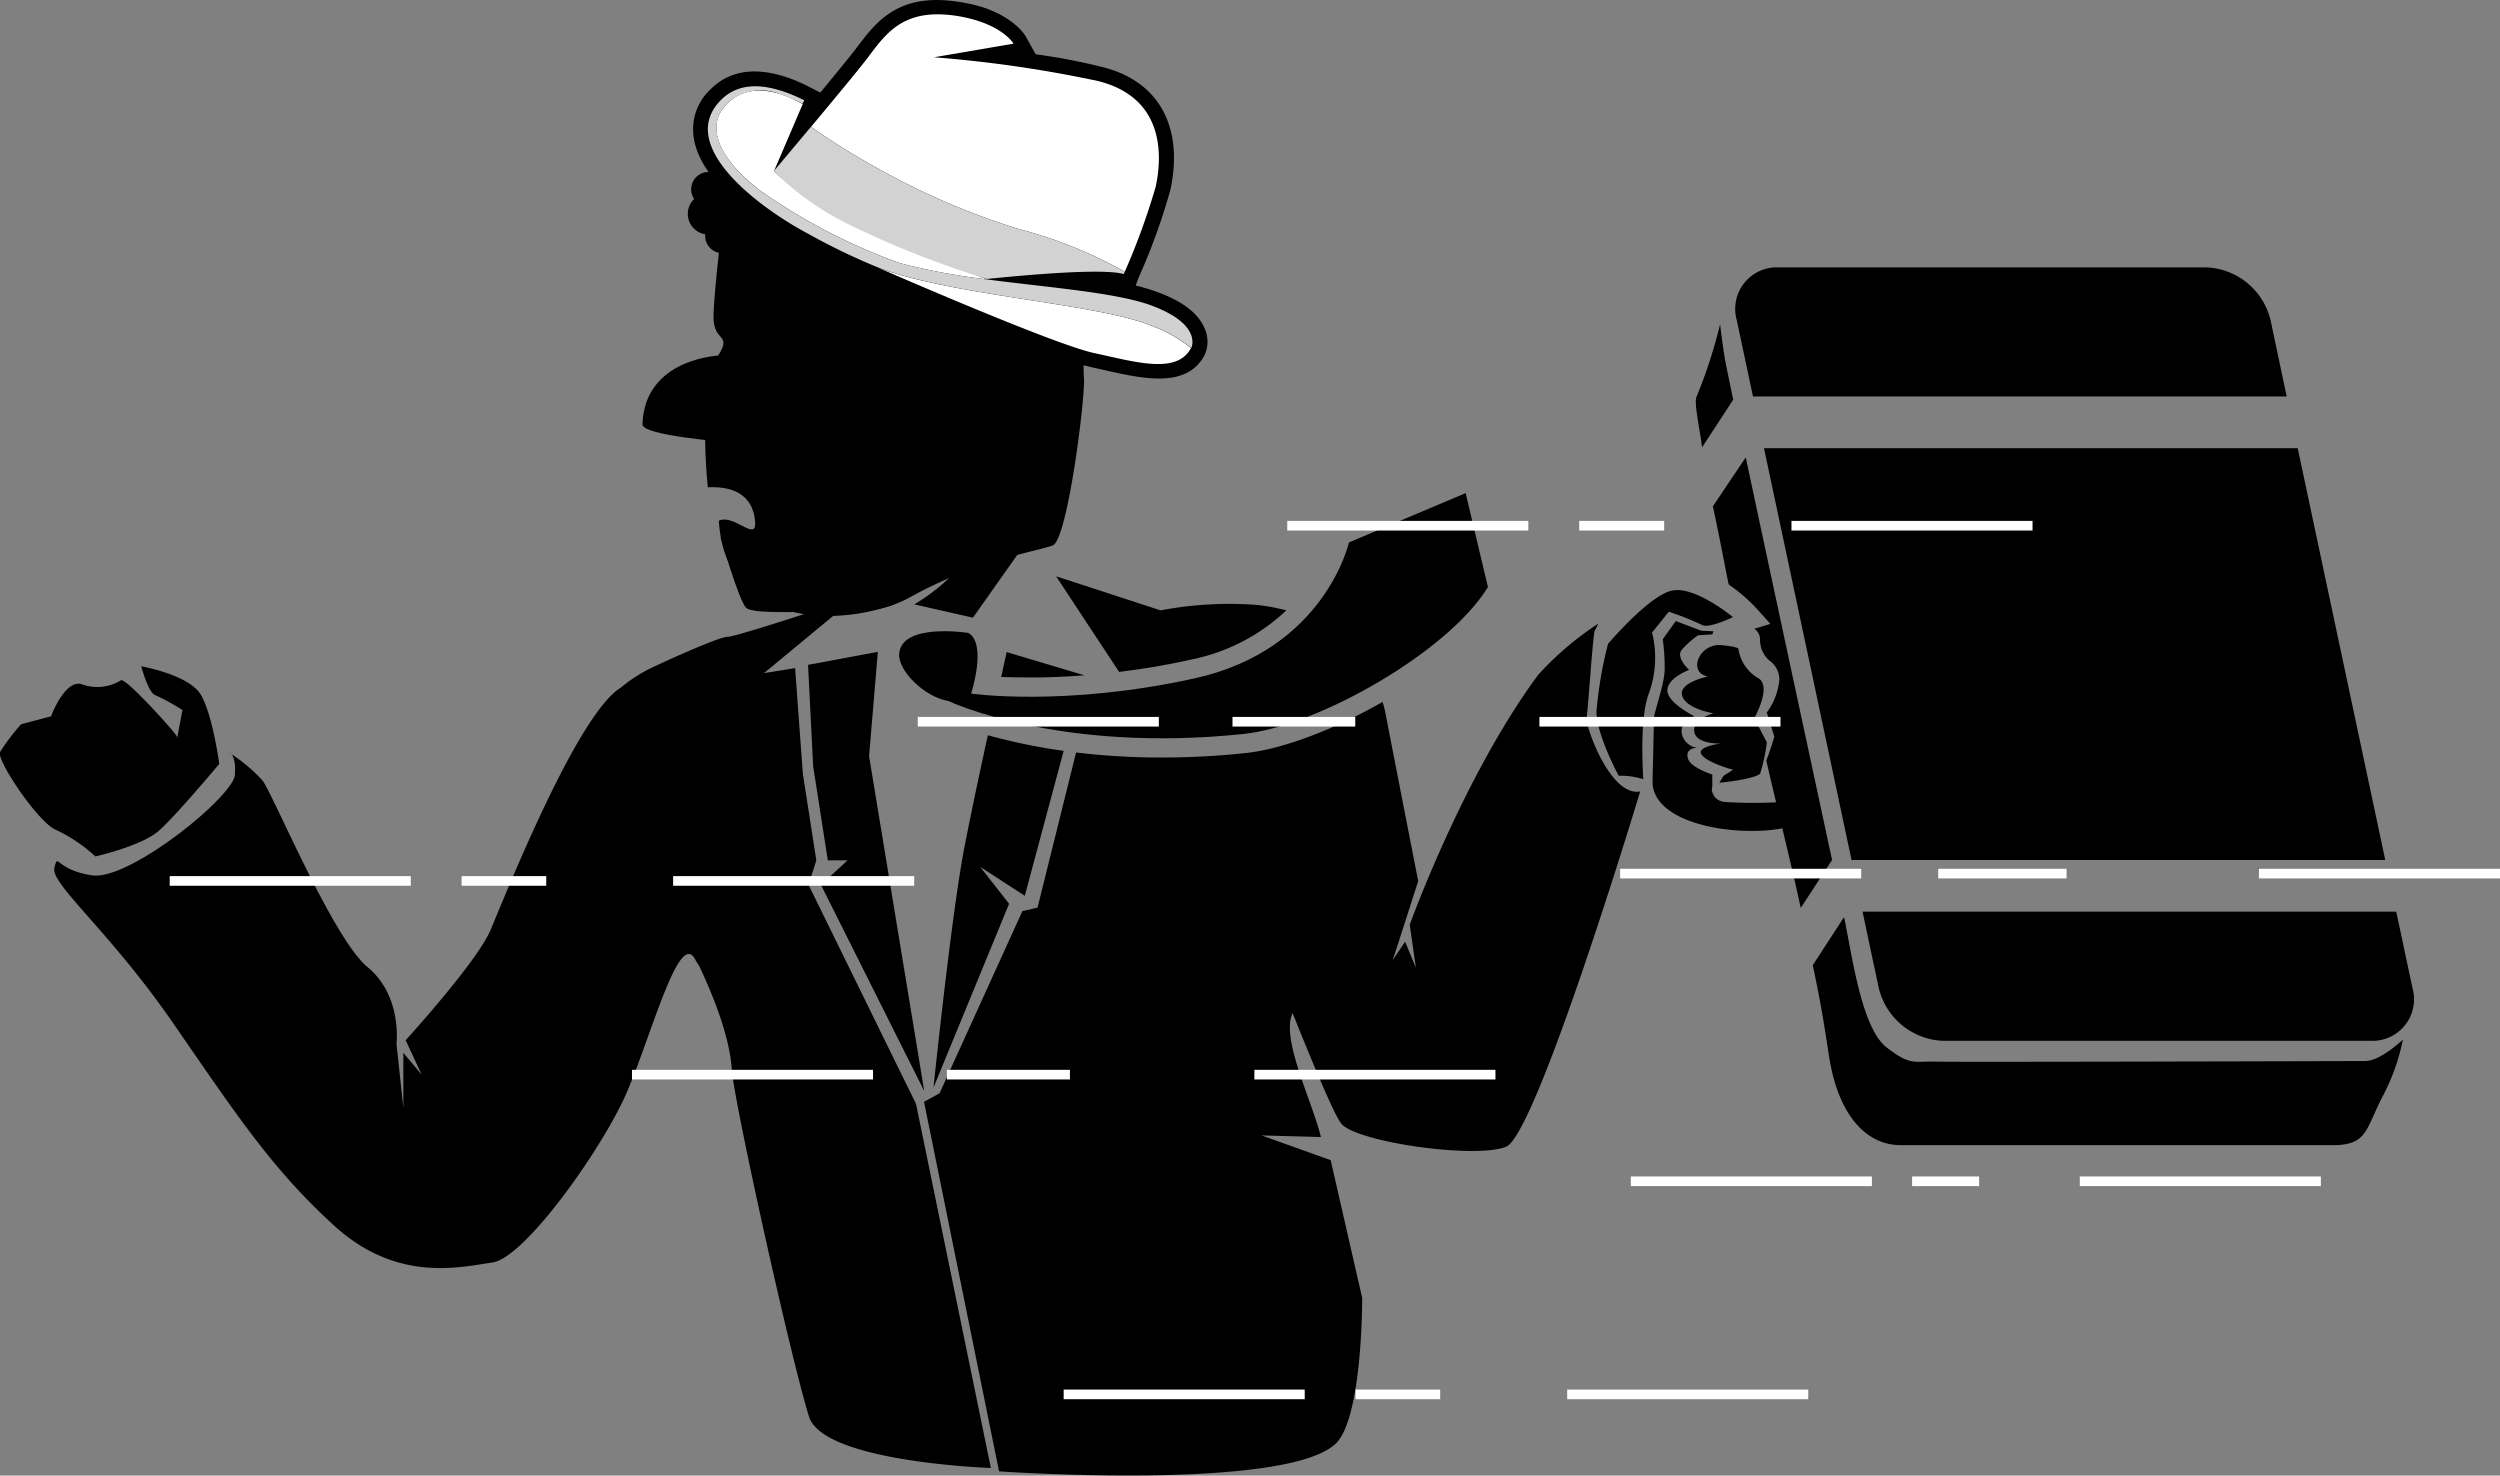 <svg xmlns="http://www.w3.org/2000/svg" viewBox="0 0 259.27 153.03"><rect x="0" y="0" width="259.27" height="153.03" fill="#808080" stroke="none"/><defs><style>.cls-1{fill:#fff;}.cls-2{fill:#d1d1d1;}.cls-3{fill:#d2d2d2;}.cls-10,.cls-4,.cls-5,.cls-6,.cls-7,.cls-8,.cls-9{fill:none;stroke:#fff;stroke-miterlimit:10;}.cls-5{stroke-dasharray:8.81 13.21;}.cls-6{stroke-dasharray:12.73 19.1;}.cls-7{stroke-dasharray:13.31 19.96;}.cls-8{stroke-dasharray:12.76 19.13;}.cls-9{stroke-dasharray:6.95 10.43;}.cls-10{stroke-dasharray:8.78 13.17;}</style></defs><g id="Layer_2" data-name="Layer 2"><g id="Layer_1-2" data-name="Layer 1"><path d="M74.69,36.86s-7.86.24-8.06,7.16c0,1.15,8.61,1.81,8.61,1.81"></path><polygon points="84.33 79.46 83.8 68.95 91.04 67.6 90.13 78.42 95.85 113.15 85.14 91.77 87.9 89.22 85.85 89.22 84.33 79.46"></polygon><path d="M94.81,62.68s5.75-3.22,6.21-7.18l5.17-6.17s-.78,5.56-.48,7.92h0l-4.81,6.81Z"></path><path d="M112.05,19.61c-3-12.24-19.88-10.31-24.53-9.32A17.15,17.15,0,0,0,75.2,20.72S74,30.22,74,32.91s2.12,1.6.26,4.29c-1.16,1.67-1.4,8-.85,13.34C75.56,50.43,78,51,78.3,54c.27,2.37-2.15-.74-3.75,0,.61,10.43,11.08,11,17.53,8.9A11.7,11.7,0,0,0,94.27,62c7.17-4,13.41-4.82,14.93-5.45s3.4-15.53,3.21-17.44c-.07-.75,0-2.63,0-4.64C112.89,30.7,114.41,29.33,112.05,19.61Z"></path><path d="M110.23,37.19a27.11,27.11,0,0,0,3,.9l1.34.3c4,.9,8.54,1.92,10.37-1.59a3.34,3.34,0,0,0,0-2.71c-.64-1.61-2.38-2.92-5.16-3.89a20.15,20.15,0,0,0-2-.59L118,29l.1-.24a65.52,65.52,0,0,0,3.29-9.11c1.28-6.08-.88-10.59-5.92-12.36-.39-.13-.79-.25-1.21-.35-2.1-.53-4.51-1-6.85-1.31l-1-1.79c-.17-.31-1.18-1.9-4.22-3A15.36,15.36,0,0,0,99.45.2C93.2-.81,90.89,2.27,89,4.74c-.58.77-1.89,2.4-3.93,4.86l-1-.51a18.18,18.18,0,0,0-2.25-1c-3.45-1.21-6.2-.8-8.18,1.22a5.66,5.66,0,0,0-1.69,5c.86,5.57,9.46,10.4,11.17,11.31a66.26,66.26,0,0,0,7.3,3.52C91.19,29.46,103.84,34.94,110.23,37.19Z"></path><path d="M83.85,24.28A66.3,66.3,0,0,0,91,27.73h0s18.4,8,22.49,8.88,8.61,2.27,10.06-.51h0s1.27-2.52-4.3-4.48c-3.7-1.3-10.46-1.8-16.89-2.64h0c.19,0,11.56-1.27,14.2-.51l0,0,.1-.24h0a71.21,71.21,0,0,0,3.21-8.84c.71-3.35.82-9.24-6-10.94a129.68,129.68,0,0,0-17-2.46l8.22-1.37s-1.19-2.12-5.87-2.88c-5.21-.84-7.07,1.43-9,4-.79,1-2.83,3.53-4.95,6.09l0,0h0l0,0h0l.19-.24-.19.23-.06.08-5,6,3-7h0l.17-.35c-4.55-2.3-7.13-1.62-8.67,0C70.1,15.13,78.72,21.55,83.85,24.28ZM76.59,9.88l-.1.06Zm-.59.36-.09.07Zm.3-.2-.11.07Zm.59-.29-.09,0Zm.29-.12Zm.4-.1-.09,0Zm.32-.07-.11,0Zm.31,0h0Zm.3,0h0Zm.67,0h0Zm.33,0h0Zm.3,0h0Zm.3.06h0ZM97.63,28.26c-1.52-.28-3-.59-4.28-1C94.67,27.67,96.11,28,97.63,28.26ZM85.23,11.81,84.1,13.16h0l1.13-1.35ZM83.7,22.87l.57.32Zm-5.52-3.61.69.54c.49.37,1,.75,1.65,1.15-.6-.4-1.16-.78-1.65-1.15Zm-2.86-3.05.3.44Zm-.73-1.39a4.06,4.06,0,0,0,.27.61A4.06,4.06,0,0,1,74.59,14.82Zm-.11-2.68a3.63,3.63,0,0,0,0,2.37A3.63,3.63,0,0,1,74.48,12.14Z"></path><path d="M116.59,28.42c.18-.39-.11.27,0,0Z"></path><path d="M116.59,28.42c.18-.39-.11.27,0,0Z"></path><path class="cls-1" d="M119.51,33.82a14.06,14.06,0,0,1,4,2.28c-1.45,2.78-5.85,1.41-10.06.51S91,27.73,91,27.73h0C98.87,30.72,113.75,31.44,119.51,33.82Z"></path><path class="cls-1" d="M80.25,17.76c1.82,1.7,4,2.75,8.46,4.9,3.63,1.74,11,5.34,13.65,6.32a67.77,67.77,0,0,1-9-1.68,60.85,60.85,0,0,1-14.48-7.5c-3.71-2.79-6.29-6.59-3.24-9.27,2.63-2.31,6.21-.51,7.61.26l-3,7,5-6h0l.06-.07h0L84.1,13.16Z"></path><polygon class="cls-1" points="84.36 24.46 84.36 24.46 84.37 24.46 84.36 24.46"></polygon><polygon class="cls-2" points="85.48 11.5 85.29 11.73 85.29 11.73 85.48 11.5"></polygon><polygon class="cls-2" points="85.23 11.81 85.29 11.73 85.29 11.73 85.23 11.81 85.23 11.81"></polygon><polygon class="cls-2" points="102.36 28.98 102.36 28.98 102.36 28.98 102.36 28.98"></polygon><path class="cls-2" d="M74.74,10.4c1.54-1.58,4.12-2.26,8.67,0l-.17.35A19.29,19.29,0,0,0,80.7,9.7a5.17,5.17,0,0,0-5.07.83c-3,2.68-.47,6.48,3.24,9.27a60.85,60.85,0,0,0,14.48,7.5,67.77,67.77,0,0,0,9,1.68h0c6.43.84,13.19,1.34,16.89,2.64,5.57,2,4.3,4.48,4.3,4.48a14.06,14.06,0,0,0-4-2.28c-5.76-2.38-20.64-3.1-28.5-6.09h0a66.3,66.3,0,0,1-7.16-3.45C78.72,21.55,70.1,15.13,74.74,10.4Z"></path><path class="cls-1" d="M85.29,11.74c2.12-2.56,4.16-5,4.95-6.09,1.9-2.53,3.76-4.8,9-4,4.68.76,5.87,2.88,5.87,2.88L96.86,5.94a129.68,129.68,0,0,1,17,2.46c6.83,1.7,6.72,7.59,6,10.94a71.21,71.21,0,0,1-3.21,8.84,46.46,46.46,0,0,0-11-4.43,75.32,75.32,0,0,1-14.54-6.24,74.55,74.55,0,0,1-7-4.35Z"></path><polygon class="cls-2" points="102.36 28.98 102.36 28.98 102.36 28.98 102.36 28.98"></polygon><polygon class="cls-2" points="102.36 28.98 102.36 28.98 102.37 28.98 102.36 28.98 102.36 28.98"></polygon><polygon class="cls-2" points="102.36 28.98 102.36 28.98 102.36 28.98 102.36 28.98 102.36 28.98 102.36 28.98"></polygon><path class="cls-2" d="M116.59,28.42c.18-.39-.11.27,0,0Z"></path><path class="cls-3" d="M84.1,13.16a74.55,74.55,0,0,0,7,4.35,75.32,75.32,0,0,0,14.54,6.24,46.46,46.46,0,0,1,11,4.43l-.1.24,0,0c-2.64-.76-14,.51-14.2.51h0A98.29,98.29,0,0,1,88.08,23.3a29.44,29.44,0,0,1-7.83-5.54Z"></path><path d="M178.73,80.47l1-.64s-2.61-.69-3.25-1.55,2-1.17,2-1.17-2.55.11-2.77-1.22,2-1.92,2-1.92-2.83-.43-3.25-1.81,2.66-2,2.66-2c-2.13-.42-.91-3.4,1.32-3.26,1,.09,1.81.23,1.85.4a4.21,4.21,0,0,0,2,3c1.56.79-.36,4.18-.36,4.18L183.24,77a19.63,19.63,0,0,1-.68,3.18c-.18.39-2.17.79-4.25,1Z"></path><path d="M166.77,66.77s4.23-5,6.62-5.52S179.72,64,179.72,64s-2.55,1.23-3.21.81a29.84,29.84,0,0,0-3.45-1.37l-1.43,1.79h0l-.46.57.17-.17a10.86,10.86,0,0,1-.3,6.18c-.91,2.22-.74,6.87-.62,9a7.79,7.79,0,0,0-2.55-.36s-2.33-4.29-2.3-6.68A41.47,41.47,0,0,1,166.77,66.77Z"></path><path d="M172.64,69.12c0-1.15-.11-2.17-.2-2.82l1.35-1.89,2.64,1,1.27.06-.12.32-1.47.09a9.42,9.42,0,0,0-1.7,1.51c-.65.83.77,2.08.77,2.08s-2.26.83-2.26,2.13,2.79,2.67,2.79,2.67-1.48.48-1.3,1.79a1.87,1.87,0,0,0,1.6,1.49s-1.31,0-.95,1.13c.23.74,1.61,1.33,2.52,1.65v1.24l-.08.38c-2.07.17-4.16.13-4.92-.3a8.32,8.32,0,0,0-1.2-.51l.16-6.85C172,72.4,172.7,70.52,172.64,69.12Z"></path><path d="M95.18,57.5S96.41,63,90,63.23s-11.83.5-12.6-.18-2.67-7.37-2.67-7.37Z"></path><path d="M194.84,102.45l-1.68-7.9h55.35l1.68,7.9a4.31,4.31,0,0,1-4.32,5.49H201.49A7.15,7.15,0,0,1,194.84,102.45Z"></path><polygon points="238.29 46.48 247.37 89.19 192.02 89.19 182.94 46.48 238.29 46.48"></polygon><path d="M181.8,41.12l-1.68-7.9a4.31,4.31,0,0,1,4.32-5.49h44.38a7.16,7.16,0,0,1,6.66,5.49l1.67,7.9Z"></path><path d="M191.44,96.11c0-.19-.11-.51-.2-1L188,100.1c1.22,5.73,1.5,8.52,1.8,10.1,1,5.49,3.76,8.56,7.31,8.56l44.86,0c3.53,0,3.37-1.65,5.1-5a21.6,21.6,0,0,0,2.13-5.95s-2.31,2.23-3.92,2.23-42.13.12-44.49.06-2.66.44-5.14-1.48S192.18,99.77,191.44,96.11Z"></path><path d="M190,89.19c-2.23-10.4-6.41-29.8-8.95-41.76l-3.41,5.08c.86,4,1.24,6.2,1.56,7.72,0,.1.05.23.09.4a16.38,16.38,0,0,1,3,2.61l1.31,1.46-1.66.51a1.37,1.37,0,0,1,.59,1v.13a2.85,2.85,0,0,0,1,2.19,2.37,2.37,0,0,1,1,2,6.75,6.75,0,0,1-1.3,3.36l.78,2.51-.11.37c-.11.36-.4,1.28-.72,2.1,1,4.43,2.63,10.88,3.57,15.29Z"></path><path d="M175.94,41.16c-.29.58.39,3.6.58,5.23l3.23-4.94c-.5-2.37-.81-3.91-.87-4.25-.35-2.23-.49-3.59-.49-3.59A51.4,51.4,0,0,1,175.94,41.16Z"></path><path d="M171.38,81.18c.21,4.72,10.19,5.79,14.46,4.48s-1-2.49-1-2.49a47.64,47.64,0,0,1-6,0c-1.93-.24-1.28-2.8-1.28-2.8Z"></path><path d="M9.89,88.82a16,16,0,0,0-4.05-2.74C4.07,85.44-.37,78.88,0,78a21.75,21.75,0,0,1,2.19-2.89l3.1-.82S6.79,70.25,8.59,71a4.65,4.65,0,0,0,3.95-.45c.55-.26,5.83,5.62,5.81,5.85l0,.24.57-3a21.28,21.28,0,0,0-2.8-1.54c-.74-.22-1.47-3-1.47-3s5,.87,6.21,3,1.88,7.12,1.88,7.12-4.48,5.36-6.27,6.94S9.89,88.82,9.89,88.82Z"></path><path d="M95,114.49,83.85,91.76l.81-2.53-1.4-9-.8-10.94-3.23.52,9.55-7.9s-12.33,4.13-13.32,4.13-7.79,3.13-8.41,3.48a15.49,15.49,0,0,0-2.59,1.73L69,93.62s6.45,10.43,6.89,17.27c.21,3.29,6.06,29.71,8,36,1.44,4.77,18.87,5.35,18.87,5.35Z"></path><path d="M9.54,90.78c3.85.58,14.68-8.18,14.82-10.43s-.61-2.3-.61-2.3a16.67,16.67,0,0,1,3.47,2.89c1.11,1.43,7.29,16.39,10.9,19.36s3,7.94,3,7.94l.71,6.65v-5.7l1.9,2.26-1.66-3.57s7.37-8.08,8.79-11.4,9-22.54,13.59-25.21,8,21.11,8,21.11,1.36,10.43-.35,7.13-4.7,8.49-7.28,14.19-10.42,16.76-13.75,17.23-9.86,2.14-16.39-3.8S24.44,115.48,17.88,106,5.23,91.67,5.64,90,5.7,90.2,9.54,90.78Z"></path><path d="M164.54,74.5c.18-1.26.66-8.75.85-9.1a6.79,6.79,0,0,0,.36-.72A31.82,31.82,0,0,0,159.51,70c-7.78,10.53-13.31,25.9-13.31,25.9l.64,4.47-1.12-2.71-1.28,1.91,2.64-8.19S144.49,78.16,143.69,74a9.17,9.17,0,0,0-.31-1.2c-5,2.85-10.35,4.9-14.23,5.3a81.46,81.46,0,0,1-8.63.46,74.22,74.22,0,0,1-8.92-.52l-4,16.09-1.57.36-8.59,18.89-1.61.89,7.78,38.32s29.52,2.06,34.87-2.83c2.84-2.61,2.79-15.15,2.79-15.15L138,120.32l-7.17-2.57,6.16.17c-.94-3.82-4.18-10.21-2.94-12.86,2.21,5.52,4.36,10.64,5.06,11.48,1.59,1.91,13.89,3.67,17.08,2.39s13.91-36.85,13.91-36.85C167,82.66,164.43,75.31,164.54,74.5Z"></path><path d="M123.54,68.4a20.06,20.06,0,0,0,9.86-5.1,20.51,20.51,0,0,0-3.12-.57,38.21,38.21,0,0,0-9.92.57l-10.83-3.53,6.53,9.91C118.36,69.4,120.87,69,123.54,68.4Z"></path><path d="M100.43,65.64s-7-1.11-7.18,2.21c-.09,1.76,2.68,4.46,5.11,4.85,0,0,11.39,5.44,30.58,3.42,7.77-.81,21.33-8.58,25.37-15.24L152,51.14l-12.1,5.11s-2.49,11.12-16,14.1-23.19,1.58-23.19,1.58S102.39,66.79,100.43,65.64Z"></path><path d="M107,70.26c1.49,0,3.35-.06,5.47-.22v0l-8.07-2.41-.57,2.58C104.66,70.23,105.71,70.26,107,70.26Z"></path><path d="M110.31,77.87a60.81,60.81,0,0,1-7.86-1.62c-.88,4-1.86,8.64-2.46,11.77-1.31,6.77-3.18,24.77-3.18,24.77l7.84-19.06-3-3.83,4.63,3Z"></path><line class="cls-4" x1="133.5" y1="54.52" x2="158.5" y2="54.52"></line><line class="cls-5" x1="163.78" y1="54.52" x2="179.19" y2="54.52"></line><line class="cls-4" x1="185.79" y1="54.52" x2="210.79" y2="54.52"></line><line class="cls-4" x1="95.18" y1="74.85" x2="120.18" y2="74.85"></line><line class="cls-6" x1="127.82" y1="74.85" x2="150.1" y2="74.85"></line><line class="cls-4" x1="159.65" y1="74.85" x2="184.65" y2="74.85"></line><line class="cls-4" x1="168.02" y1="90.6" x2="193.02" y2="90.6"></line><line class="cls-7" x1="201.01" y1="90.6" x2="224.29" y2="90.6"></line><line class="cls-4" x1="234.27" y1="90.6" x2="259.27" y2="90.6"></line><line class="cls-4" x1="65.54" y1="111.45" x2="90.54" y2="111.45"></line><line class="cls-8" x1="98.2" y1="111.45" x2="120.52" y2="111.45"></line><line class="cls-4" x1="130.09" y1="111.45" x2="155.09" y2="111.45"></line><line class="cls-4" x1="169.13" y1="122.51" x2="194.13" y2="122.51"></line><line class="cls-9" x1="198.3" y1="122.51" x2="210.47" y2="122.51"></line><line class="cls-4" x1="215.69" y1="122.51" x2="240.69" y2="122.51"></line><line class="cls-4" x1="110.31" y1="144.61" x2="135.31" y2="144.61"></line><line class="cls-10" x1="140.58" y1="144.61" x2="155.94" y2="144.61"></line><line class="cls-4" x1="162.53" y1="144.61" x2="187.53" y2="144.61"></line><line class="cls-4" x1="17.6" y1="91.36" x2="42.6" y2="91.36"></line><line class="cls-10" x1="47.87" y1="91.36" x2="63.23" y2="91.36"></line><line class="cls-4" x1="69.81" y1="91.36" x2="94.81" y2="91.36"></line><circle cx="75.21" cy="20.73" r="1.8"></circle><circle cx="73.48" cy="19.63" r="1.8"></circle><circle cx="73.48" cy="22.18" r="2.15"></circle><circle cx="74.93" cy="24.46" r="1.8"></circle></g></g></svg>